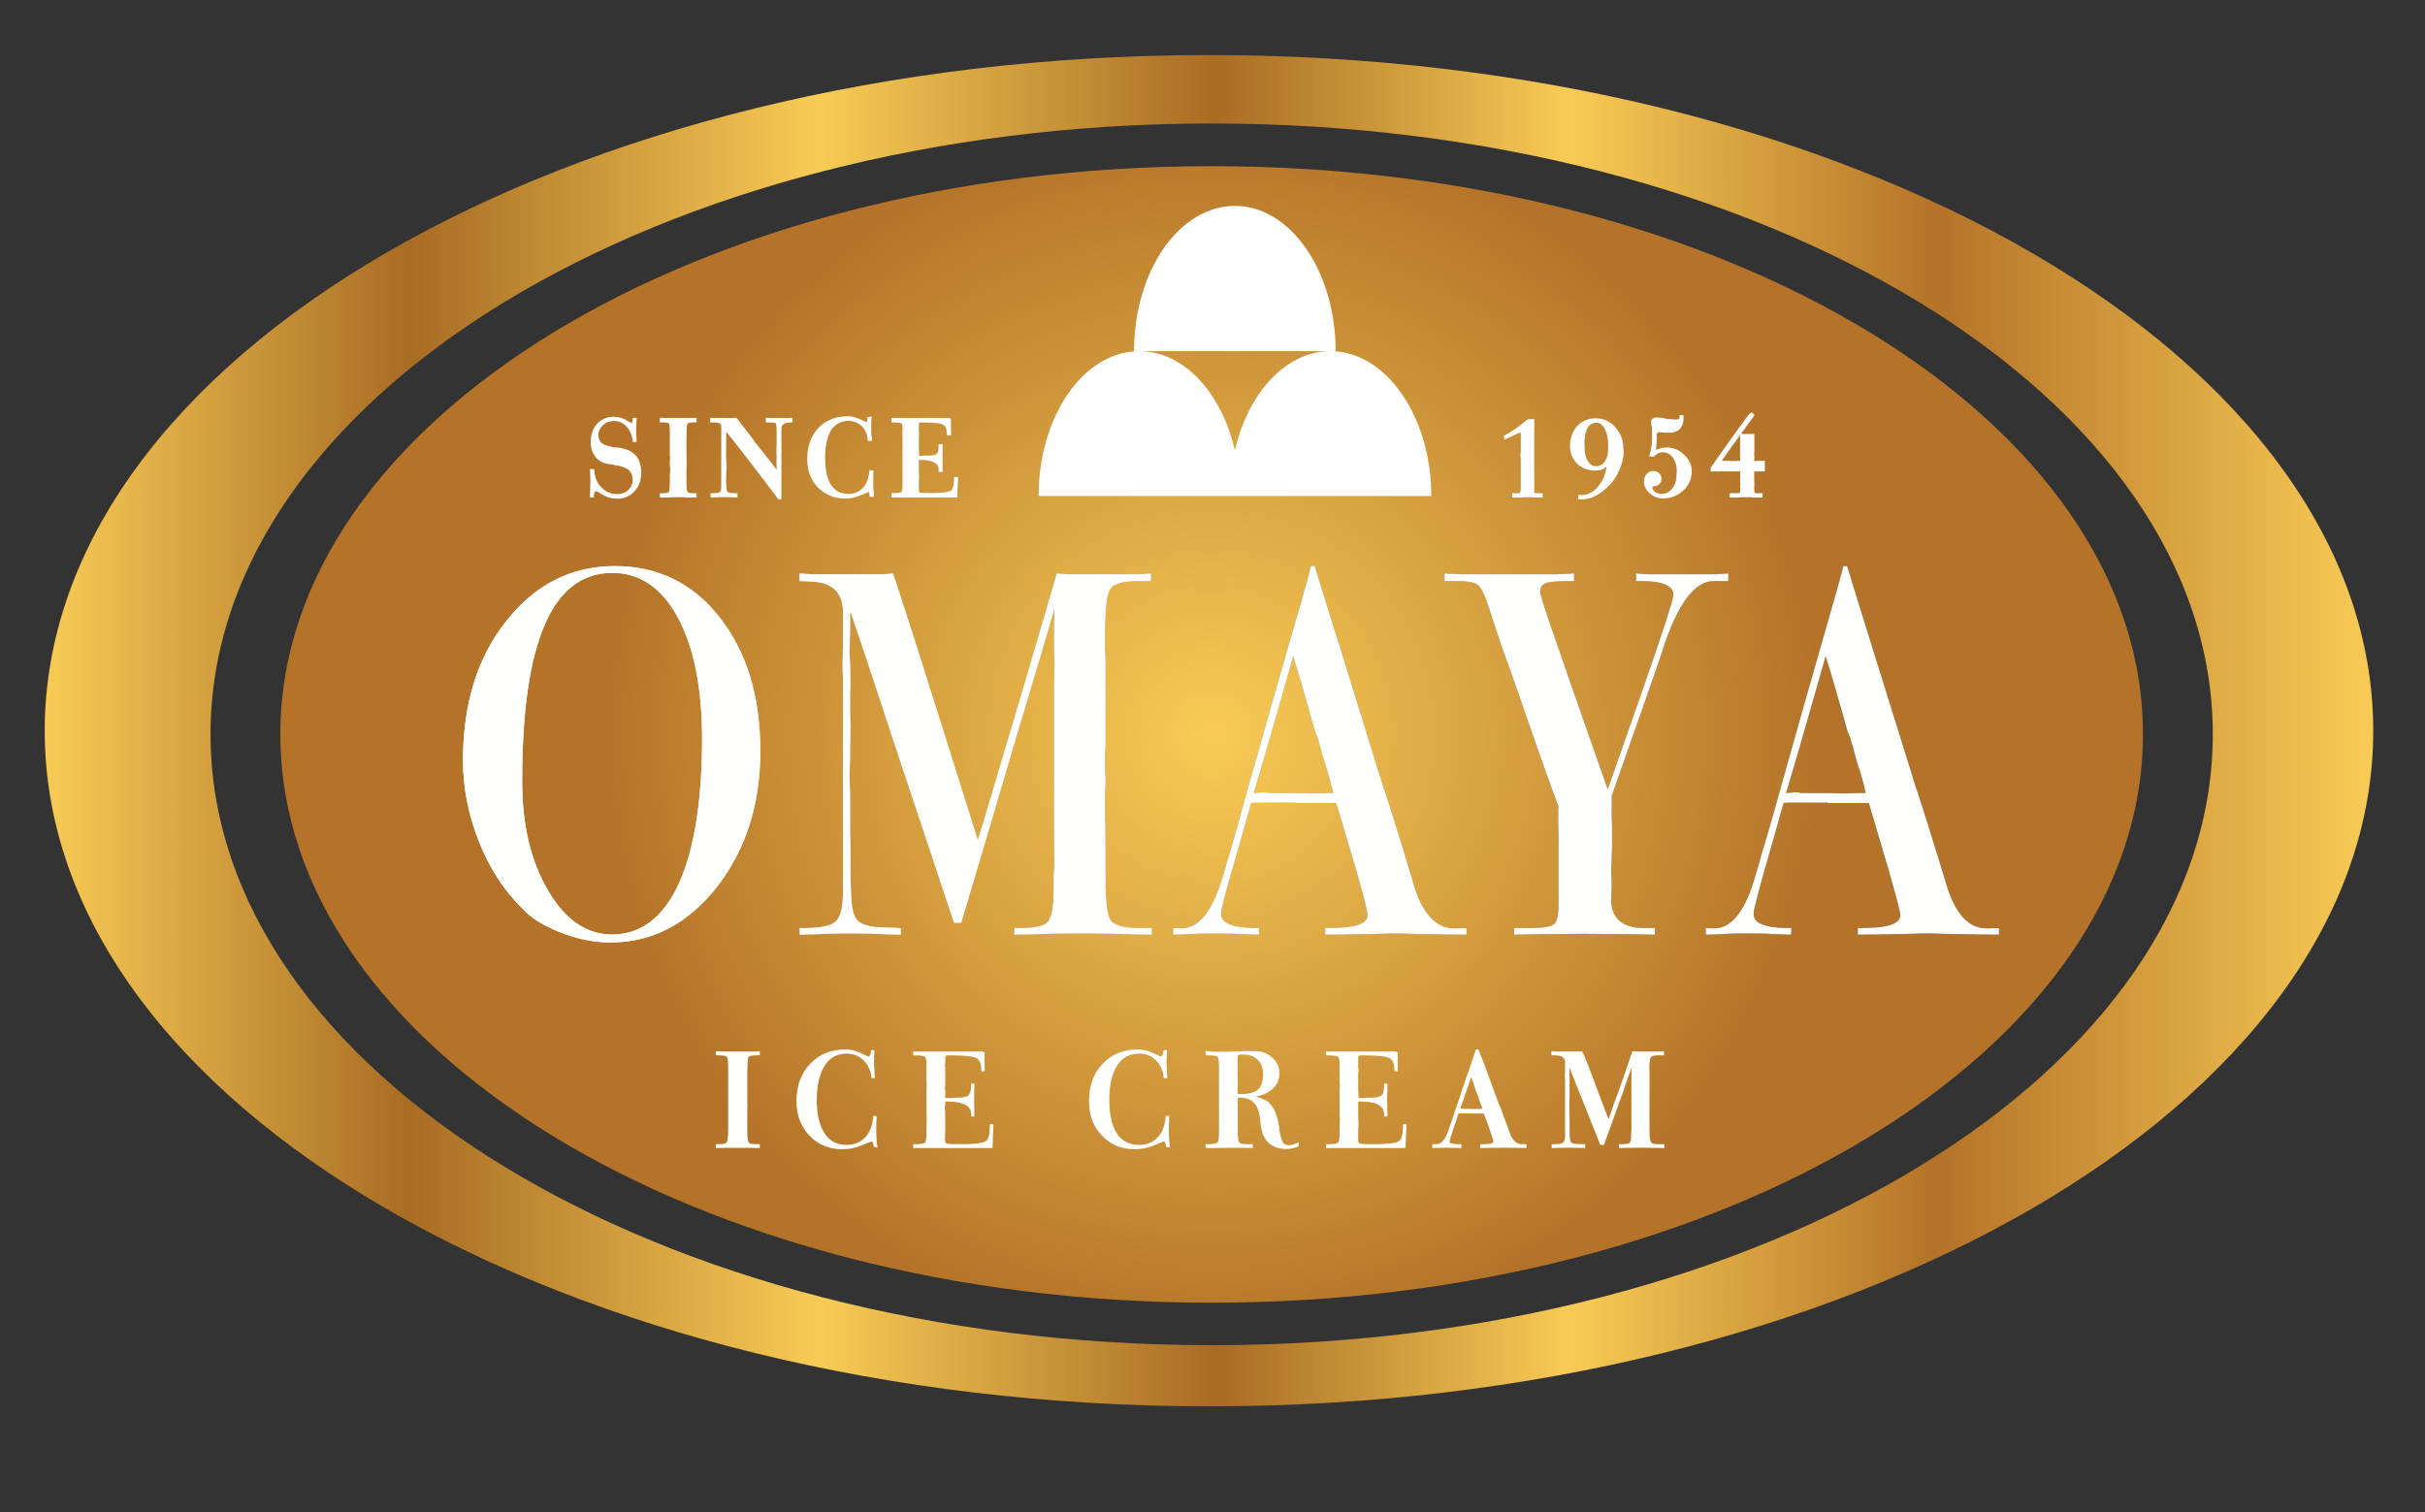 <svg width="582" height="363" viewBox="0 0 582 363" fill="none" xmlns="http://www.w3.org/2000/svg">
<rect x="0" y="0" width="582" height="363" fill="#333333" stroke="none"/>
<g clip-path="url(#clip0_918_129)">
<mask id="mask0_918_129" style="mask-type:luminance" maskUnits="userSpaceOnUse" x="-121" y="-80" width="823" height="705">
<path d="M-120.526 -79.438H701.291V624.637H-120.526V-79.438Z" fill="white"/>
</mask>
<g mask="url(#mask0_918_129)">
<path d="M67.283 176.228C67.283 251.611 167.379 312.695 290.796 312.695C414.254 312.695 514.309 251.611 514.309 176.228C514.309 100.97 414.254 39.886 290.796 39.886C167.379 39.886 67.283 100.97 67.283 176.228Z" fill="url(#paint0_radial_918_129)"/>
<path fill-rule="evenodd" clip-rule="evenodd" d="M147.566 135.882C157.927 135.882 166.306 139.979 172.786 148.257C179.267 156.536 182.486 167.239 182.486 180.325C182.486 193.119 178.978 203.99 172.084 212.895C165.067 221.8 156.564 226.232 146.452 226.232C142.599 226.232 138.609 225.424 134.481 223.807C130.395 222.177 127.423 220.337 125.483 218.205C120.943 213.731 117.434 208.338 114.958 202.025C112.44 195.711 111.119 189.231 111.119 182.541C111.119 168.911 114.586 157.706 121.562 149.01C128.455 140.272 137.164 135.882 147.566 135.882ZM146.906 224.309C153.799 224.309 159.165 220.212 162.88 212.184C166.553 204.073 168.493 192.492 168.493 177.357C168.493 165.023 166.512 155.323 162.673 148.215C158.835 141.108 153.551 137.512 146.947 137.512C139.724 137.512 134.275 141.693 130.767 149.93C127.134 158.208 125.318 170.751 125.318 187.558C125.318 198.053 127.423 206.833 131.551 213.773C135.596 220.755 140.755 224.309 146.906 224.309Z" fill="url(#paint1_linear_918_129)"/>
<path d="M273.336 137.847C272.304 137.847 270.777 137.847 268.754 137.847H263.595H260.458C258.765 137.847 257.444 137.847 256.454 137.847C255.504 137.805 254.596 137.721 253.647 137.638C248.364 155.699 243.906 170.876 240.232 183.127C236.6 195.419 234.742 201.565 234.66 201.565C228.964 183.461 224.176 168.242 220.296 156.034C216.374 143.742 214.393 137.638 214.269 137.638C213.485 137.721 212.659 137.805 211.71 137.847C210.719 137.847 209.398 137.847 207.5 137.847H202.918H199.451C197.593 137.847 196.149 137.847 194.993 137.847C193.92 137.805 192.929 137.721 191.897 137.638V139.477C192.558 139.477 193.466 139.519 194.745 139.603C199.822 139.77 202.34 142.278 202.34 147.128V150.724C202.299 152.062 202.299 152.731 202.299 152.814V155.323C202.299 155.699 202.258 156.368 202.258 157.414C202.216 158.459 202.216 159.379 202.216 160.048C202.216 160.382 202.216 161.135 202.299 162.389C202.34 163.56 202.34 164.563 202.34 165.357V166.486C202.299 166.946 202.299 167.322 202.299 167.532C202.299 168.493 202.299 169.538 202.34 170.542V172.214V175.434C202.299 176.855 202.299 177.984 202.299 178.695V184.715V189.9V197.133C202.299 197.258 202.299 197.969 202.34 199.014V201.815V208.463V211.641C202.299 212.937 202.299 213.857 202.299 214.526C202.299 217.787 201.721 220.003 200.648 221.09C199.575 222.177 197.098 222.762 193.259 222.762H191.938V224.351C194.869 224.309 197.346 224.225 199.203 224.1C201.061 224.058 202.505 224.058 203.455 224.058C204.776 224.058 206.509 224.058 208.614 224.1C210.719 224.225 213.278 224.309 216.168 224.351L216.209 222.804C215.26 222.72 213.98 222.637 212.37 222.637C208.532 222.595 206.179 221.842 205.312 220.295C204.858 219.501 204.528 218.205 204.363 216.323C204.198 214.484 204.115 210.554 204.115 204.491C204.115 203.362 204.074 201.857 204.033 200.059V196.338V190.569C204.033 190.234 203.991 189.649 203.95 188.729C203.95 187.809 203.867 186.931 203.867 186.304C203.867 185.719 203.95 184.966 203.95 184.005C203.991 183.001 204.033 182.29 204.033 181.914V178.904C204.074 177.064 204.115 175.308 204.115 173.594C204.115 173.05 204.074 172.172 204.033 171.127V168.702V165.901C204.074 164.981 204.115 164.479 204.115 164.396C204.115 162.891 204.033 161.302 204.033 159.546C203.95 157.832 203.867 156.954 203.867 156.745C203.867 156.034 203.95 155.072 203.95 153.943C203.991 152.898 204.033 152.146 204.033 151.686V148.759V147.839C204.033 147.505 204.033 147.212 204.115 146.836C206.179 152.801 209.949 164.131 215.425 180.827C220.956 197.509 225.496 211.055 228.964 221.508H230.697C235.609 205.118 240.067 189.983 244.195 175.935C248.405 162.013 251.377 152.062 253.069 146.125C253.069 147.045 253.028 147.881 253.028 148.634C252.987 149.428 252.987 150.139 252.987 150.849V155.072C252.987 155.699 252.987 156.41 253.028 157.372C253.069 158.292 253.069 158.919 253.069 159.253C253.069 159.95 253.055 160.758 253.028 161.678C252.987 162.64 252.987 163.141 252.987 163.309V168.869V174.681V179.824V183.795V190.569V194.457V196.213V199.809C252.987 201.146 252.987 202.652 253.028 204.24C253.069 205.829 253.069 206.707 253.069 206.874C253.069 207.209 253.028 208.129 252.904 209.676C252.904 211.264 252.863 212.644 252.863 213.898C252.863 217.787 252.367 220.254 251.459 221.299C250.551 222.26 248.446 222.762 245.227 222.762H243.452V224.351C246.919 224.309 249.973 224.225 252.698 224.1C255.339 224.058 257.568 224.058 259.426 224.058C261.242 224.058 263.512 224.058 266.36 224.1C269.126 224.225 272.51 224.309 276.432 224.351V222.762H273.46C269.91 222.762 267.681 222.177 266.69 221.09C265.782 220.003 265.328 216.616 265.328 210.972V209.676V207.334V203.655C265.328 200.728 265.204 197.718 265.204 194.541V193.161V190.025C265.328 188.687 265.328 187.809 265.328 187.349C265.328 187.057 265.328 186.471 265.204 185.51V183.085V180.743C265.328 179.74 265.328 179.071 265.328 178.695V170.375V165.483V161.26C265.328 159.713 265.328 158.041 265.204 156.368V153.483V152.229C265.204 146.041 265.7 142.362 266.567 141.233C267.516 140.021 269.745 139.477 273.088 139.477H276.225V137.638C275.4 137.721 274.409 137.805 273.336 137.847Z" fill="url(#paint2_linear_918_129)"/>
<path fill-rule="evenodd" clip-rule="evenodd" d="M315.522 135.882C317.049 140.648 318.948 147.129 321.507 155.072C327.533 174.556 330.712 184.883 331.083 186.012C331.166 186.053 331.29 186.471 331.413 187.099C333.684 193.83 335.995 201.314 338.513 209.676C338.637 210.219 338.967 211.056 339.215 212.143C341.361 219.334 344.663 222.846 348.997 222.846C349.781 222.846 350.359 222.804 350.772 222.804H351.969V224.351C348.832 224.309 345.282 224.309 341.444 224.226C337.687 224.1 335.417 224.058 334.716 224.058C334.014 224.058 331.867 224.1 328.153 224.226C324.438 224.309 321.094 224.309 318.04 224.351V222.762C318.659 222.762 319.567 222.72 320.723 222.72C325.758 222.595 328.235 221.55 328.235 219.668C328.235 218.707 326.708 212.728 323.406 201.816C322.291 198.011 321.383 195.001 320.681 192.743H311.188C311.147 192.743 310.981 192.743 310.651 192.659C309.083 192.659 307.432 192.659 305.863 192.659H301.777C301.653 192.659 301.447 192.659 301.075 192.659C300.745 192.743 300.538 192.743 300.25 192.743C299.053 197.217 297.525 202.568 295.709 208.798C293.893 215.027 293.026 218.539 293.026 219.334C293.026 221.55 295.668 222.637 300.827 222.762H302.148V224.351C299.672 224.309 297.608 224.226 295.874 224.1C294.182 224.058 292.82 224.058 291.747 224.058C290.591 224.058 289.187 224.058 287.454 224.1C285.803 224.226 283.821 224.309 281.593 224.351V222.804H282.418C282.666 222.804 283.12 222.846 283.615 222.846C287.867 222.846 291.169 218.498 293.687 209.718C294.182 207.878 294.636 206.456 294.966 205.369C296.617 199.767 298.351 193.495 300.25 186.555C300.745 184.966 301.034 183.921 301.158 183.461C303.717 174.221 306.565 164.312 309.619 153.693C312.756 143.073 314.366 137.136 314.614 135.882H315.522ZM300.91 190.36C301.488 190.36 302.148 190.234 302.809 190.193H303.056C303.428 190.193 303.717 190.234 304.047 190.234C304.171 190.276 304.212 190.36 304.212 190.36H309.991C310.651 190.36 311.436 190.36 312.385 190.402C313.293 190.443 313.995 190.443 314.366 190.443C314.985 190.443 315.811 190.443 316.678 190.402C317.586 190.36 318.164 190.36 318.37 190.36H319.98C319.443 188.018 318.865 185.886 318.205 183.837C317.544 181.747 317.173 180.702 317.173 180.66C317.173 180.409 317.049 179.656 316.636 178.486C316.306 177.232 316.141 176.604 316.058 176.604C315.935 176.604 315.233 174.472 314.077 170.082C312.88 165.817 311.642 161.595 310.362 157.539C306.317 171.922 303.139 182.834 300.91 190.36Z" fill="url(#paint3_linear_918_129)"/>
<path d="M411.819 137.847C410.787 137.847 409.425 137.847 407.567 137.847H403.687H399.807C398.033 137.847 396.588 137.847 395.597 137.847C394.565 137.805 393.657 137.721 392.667 137.638V139.477H394.441C399.188 139.561 401.624 140.648 401.624 142.738C401.624 143.825 399.119 151.546 394.111 165.901C390.727 175.434 388.044 183.336 385.856 189.482C378.633 168.911 374.133 156.034 372.317 150.682C370.46 145.331 369.634 142.487 369.634 141.986C369.634 141.024 370.088 140.397 370.955 139.979C371.863 139.603 374.175 139.477 377.766 139.477V137.638C376.445 137.721 375.041 137.805 373.597 137.847C372.193 137.847 370.212 137.847 367.612 137.847H362.204H356.673C354.197 137.847 352.174 137.847 350.771 137.847C349.326 137.805 347.964 137.721 346.684 137.638V139.477H349.491C352.133 139.477 353.825 139.77 354.651 140.397C355.476 141.024 356.261 142.571 357.086 145.08C357.912 147.672 358.779 150.306 359.645 152.898C360.512 155.407 361.42 158.041 362.411 160.717C363.484 163.852 365.383 169.078 367.901 176.479C370.46 183.879 372.524 189.565 374.051 193.663C374.01 193.955 374.01 194.248 373.968 194.457V195.293V196.338V197.133C374.01 198.805 374.051 200.436 374.051 201.815V204.993V207.878V213.689V217.034C374.051 219.501 373.679 221.09 373.06 221.8C372.4 222.428 370.46 222.762 367.24 222.762H365.63H363.401V224.351C366.043 224.309 368.767 224.225 371.327 224.225C373.968 224.225 376.858 224.142 380.201 224.142C383.544 224.142 386.516 224.225 389.117 224.225C391.717 224.225 394.441 224.309 397.207 224.351V222.762H394.565C389.323 222.762 386.681 220.421 386.681 215.863C386.681 215.487 386.681 214.902 386.764 214.066C386.805 213.229 386.805 212.561 386.805 212.059C386.805 211.892 386.805 211.432 386.764 210.763C386.681 209.968 386.681 209.425 386.681 209.007C386.681 208.547 386.681 208.003 386.764 207.334C386.805 206.624 386.805 206.164 386.805 205.829C386.805 205.536 386.847 204.7 386.888 203.321V199.85V198.094C386.847 197.258 386.805 196.631 386.805 196.213V193.119V192.032V191.029C390.52 180.534 393.946 170.751 397.124 161.678L397.29 161.176C397.867 159.546 398.652 157.288 399.56 154.403C402.986 144.494 406.907 139.477 411.282 139.477H414.791V137.638C413.883 137.721 412.851 137.805 411.819 137.847Z" fill="url(#paint4_linear_918_129)"/>
<path fill-rule="evenodd" clip-rule="evenodd" d="M443.314 135.882C444.758 140.648 446.781 147.129 449.258 155.072C455.366 174.556 458.503 184.883 458.916 186.012C458.958 186.053 459.04 186.471 459.205 187.099C461.434 193.83 463.787 201.314 466.346 209.676C466.552 210.219 466.717 211.056 467.089 212.143C469.235 219.334 472.414 222.846 476.83 222.846C477.615 222.846 478.192 222.804 478.605 222.804H479.761V224.351C476.624 224.309 473.157 224.309 469.277 224.226C465.479 224.1 463.209 224.058 462.507 224.058C461.847 224.058 459.659 224.1 455.944 224.226C452.271 224.309 448.886 224.309 445.873 224.351V222.762C446.451 222.762 447.4 222.72 448.556 222.72C453.55 222.595 456.068 221.55 456.068 219.668C456.068 218.707 454.458 212.728 451.197 201.816C450.083 198.011 449.175 195.001 448.515 192.743H438.98C438.938 192.743 438.732 192.743 438.484 192.659C436.833 192.659 435.223 192.659 433.614 192.659H429.569C429.445 192.659 429.238 192.659 428.867 192.659C428.537 192.743 428.289 192.743 428 192.743C426.844 197.217 425.317 202.568 423.501 208.798C421.767 215.027 420.859 218.539 420.859 219.334C420.859 221.55 423.377 222.637 428.578 222.762H429.94L429.858 224.351C427.463 224.309 425.441 224.226 423.707 224.1C422.015 224.058 420.653 224.058 419.538 224.058C418.383 224.058 417.02 224.058 415.287 224.1C413.636 224.226 411.655 224.309 409.426 224.351L409.343 222.804H410.21C410.499 222.804 410.912 222.846 411.448 222.846C415.658 222.846 419.043 218.498 421.437 209.718C422.015 207.878 422.428 206.456 422.675 205.369C424.409 199.767 426.184 193.495 428.083 186.555C428.537 184.966 428.867 183.921 428.949 183.461C431.55 174.221 434.357 164.312 437.411 153.693C440.466 143.073 442.158 137.136 442.406 135.882H443.314ZM428.66 190.36C429.28 190.36 429.899 190.234 430.6 190.193H430.848C431.22 190.193 431.55 190.234 431.88 190.234C431.921 190.276 432.004 190.36 432.004 190.36H437.783C438.443 190.36 439.269 190.36 440.218 190.402C441.167 190.443 441.786 190.443 442.158 190.443C442.818 190.443 443.603 190.443 444.428 190.402C445.377 190.36 445.955 190.36 446.121 190.36H447.772C447.235 188.018 446.698 185.886 445.955 183.837C445.295 181.747 444.965 180.702 444.965 180.66C444.965 180.409 444.8 179.656 444.428 178.486C444.098 177.232 443.892 176.604 443.85 176.604C443.685 176.604 443.066 174.472 441.828 170.082C440.631 165.817 439.475 161.595 438.154 157.539C434.068 171.922 430.931 182.834 428.66 190.36Z" fill="url(#paint5_linear_918_129)"/>
<path fill-rule="evenodd" clip-rule="evenodd" d="M182.486 180.325C182.486 193.119 178.978 203.99 172.084 212.895C165.067 221.759 156.564 226.232 146.452 226.232C142.599 226.232 138.609 225.424 134.481 223.807C130.395 222.177 127.423 220.337 125.483 218.205C120.943 213.731 117.434 208.338 114.958 202.025C112.44 195.711 111.119 189.231 111.119 182.541C111.119 168.911 114.586 157.706 121.562 149.01C128.455 140.272 137.164 135.882 147.566 135.882C157.927 135.882 166.306 139.979 172.786 148.257C179.267 156.536 182.486 167.239 182.486 180.325ZM146.947 137.512C139.724 137.512 134.275 141.693 130.767 149.93C127.134 158.208 125.318 170.751 125.318 187.558C125.318 198.053 127.423 206.833 131.551 213.773C135.596 220.755 140.755 224.309 146.906 224.309C153.799 224.309 159.165 220.212 162.88 212.184C166.553 204.073 168.493 192.492 168.493 177.357C168.493 165.023 166.512 155.323 162.673 148.215C158.835 141.108 153.551 137.512 146.947 137.512ZM191.938 224.351V222.762H193.259C197.098 222.762 199.575 222.177 200.648 221.09C201.721 220.003 202.299 217.787 202.299 214.526C202.299 213.857 202.299 212.937 202.34 211.641V199.014C202.299 197.969 202.299 197.258 202.299 197.133V178.695C202.299 177.984 202.299 176.855 202.34 175.434V170.542C202.299 169.538 202.299 168.493 202.299 167.532C202.299 167.322 202.299 166.946 202.34 166.486V165.357C202.34 164.563 202.34 163.56 202.299 162.389C202.216 161.135 202.216 160.382 202.216 160.048C202.216 159.379 202.216 158.459 202.258 157.414C202.258 156.368 202.299 155.699 202.299 155.323V152.815C202.299 152.731 202.299 152.062 202.34 150.724V147.128C202.34 142.278 199.822 139.77 194.745 139.603C193.466 139.519 192.558 139.477 191.897 139.477V137.638C192.929 137.721 193.92 137.805 194.993 137.847C196.149 137.847 197.593 137.847 199.451 137.847H207.5C209.398 137.847 210.719 137.847 211.71 137.847C212.659 137.805 213.485 137.721 214.269 137.638C214.393 137.638 216.374 143.742 220.296 156.034C224.175 168.242 228.964 183.461 234.66 201.565C234.742 201.565 236.6 195.419 240.232 183.127C243.906 170.876 248.364 155.699 253.647 137.638C254.596 137.721 255.504 137.805 256.454 137.847C257.444 137.847 258.765 137.847 260.458 137.847H268.754C270.777 137.847 272.304 137.847 273.336 137.847C274.409 137.805 275.4 137.721 276.225 137.638V139.477H273.088C269.745 139.477 267.516 140.021 266.567 141.233C265.7 142.362 265.204 146.041 265.204 152.229V156.368C265.328 158.041 265.328 159.713 265.328 161.26V178.695C265.328 179.071 265.328 179.74 265.204 180.743V185.51C265.328 186.471 265.328 187.057 265.328 187.349C265.328 187.809 265.328 188.687 265.204 190.025V194.541C265.204 197.718 265.328 200.728 265.328 203.655V210.972C265.328 216.616 265.782 220.003 266.69 221.09C267.681 222.177 269.91 222.762 273.46 222.762H276.432V224.351C272.51 224.309 269.126 224.225 266.36 224.1C263.512 224.058 261.242 224.058 259.426 224.058C257.568 224.058 255.339 224.058 252.698 224.1C249.973 224.225 246.919 224.309 243.452 224.351V222.762H245.227C248.446 222.762 250.551 222.26 251.459 221.341C252.367 220.254 252.863 217.787 252.863 213.898C252.863 212.644 252.904 211.264 252.904 209.676C253.028 208.129 253.069 207.209 253.069 206.874C253.069 206.707 253.069 205.829 253.028 204.24C252.987 202.652 252.987 201.147 252.987 199.809V163.309C252.987 163.141 252.987 162.64 253.028 161.678C253.055 160.758 253.069 159.95 253.069 159.253C253.069 158.919 253.069 158.292 253.028 157.372C252.987 156.41 252.987 155.699 252.987 155.072V150.849C252.987 150.139 252.987 149.428 253.028 148.634C253.028 147.881 253.069 147.045 253.069 146.125C251.377 152.062 248.405 162.013 244.195 175.935C240.067 189.983 235.609 205.118 230.697 221.508H228.964C225.496 211.055 220.956 197.509 215.425 180.827C209.949 164.131 206.179 152.801 204.115 146.836C204.033 147.212 204.033 147.505 204.033 147.839V151.686C204.033 152.146 203.991 152.898 203.95 153.943C203.95 155.072 203.867 156.034 203.867 156.745C203.867 156.954 203.95 157.832 204.033 159.546C204.033 161.302 204.115 162.891 204.115 164.396C204.115 164.479 204.074 164.981 204.033 165.901V171.127C204.074 172.172 204.115 173.05 204.115 173.594C204.115 175.308 204.074 177.064 204.033 178.904V181.914C204.033 182.29 203.991 183.001 203.95 184.005C203.95 184.966 203.867 185.719 203.867 186.304C203.867 186.931 203.95 187.809 203.95 188.729C203.991 189.649 204.033 190.234 204.033 190.569V200.059C204.074 201.857 204.115 203.362 204.115 204.491C204.115 210.554 204.198 214.484 204.363 216.323C204.528 218.205 204.858 219.501 205.312 220.295C206.179 221.842 208.532 222.595 212.37 222.637C213.98 222.637 215.26 222.72 216.209 222.804L216.168 224.351C213.278 224.309 210.719 224.225 208.614 224.1C206.509 224.058 204.776 224.058 203.455 224.058C202.505 224.058 201.061 224.058 199.203 224.1C197.346 224.225 194.869 224.309 191.938 224.351ZM300.248 192.743C299.051 197.216 297.524 202.568 295.708 208.798C293.892 215.027 293.025 218.539 293.025 219.334C293.025 221.55 295.667 222.637 300.826 222.762H302.147V224.351C299.67 224.309 297.607 224.225 295.873 224.1C294.181 224.058 292.818 224.058 291.745 224.058C290.59 224.058 289.186 224.058 287.453 224.1C285.801 224.225 283.82 224.309 281.591 224.351V222.804H282.417C282.664 222.804 283.118 222.846 283.614 222.846C287.865 222.846 291.167 218.498 293.685 209.717C294.181 207.878 294.635 206.456 294.965 205.369C296.616 199.767 298.35 193.495 300.248 186.555C300.744 184.966 301.033 183.921 301.156 183.461C303.715 174.221 306.564 164.312 309.618 153.693C312.755 143.073 314.365 137.136 314.613 135.882H315.521C317.048 140.648 318.947 147.128 321.506 155.072C327.532 174.556 330.71 184.883 331.082 186.011C331.164 186.053 331.288 186.471 331.412 187.098C333.682 193.83 335.994 201.314 338.512 209.676C338.635 210.219 338.966 211.055 339.213 212.142C341.36 219.334 344.662 222.846 348.996 222.846C349.78 222.846 350.358 222.804 350.771 222.804H351.968V224.351C348.831 224.309 345.281 224.309 341.442 224.225C337.686 224.1 335.416 224.058 334.714 224.058C334.013 224.058 331.866 224.1 328.151 224.225C324.436 224.309 321.093 224.309 318.038 224.351V222.762C318.658 222.762 319.566 222.72 320.721 222.72C325.757 222.595 328.234 221.55 328.234 219.668C328.234 218.707 326.707 212.728 323.404 201.815C322.29 198.011 321.382 195 320.68 192.743H311.187C311.145 192.743 310.98 192.743 310.65 192.659C309.081 192.659 307.43 192.659 305.862 192.659H301.775C301.652 192.659 301.445 192.659 301.074 192.659C300.744 192.743 300.537 192.743 300.248 192.743ZM300.909 190.36C301.487 190.36 302.147 190.234 302.807 190.192H303.055C303.427 190.192 303.715 190.234 304.046 190.234C304.17 190.276 304.211 190.36 304.211 190.36H309.99C310.65 190.36 311.434 190.36 312.384 190.401C313.292 190.443 313.993 190.443 314.365 190.443C314.984 190.443 315.81 190.443 316.676 190.401C317.584 190.36 318.162 190.36 318.369 190.36H319.978C319.442 188.018 318.864 185.886 318.204 183.837C317.543 181.747 317.172 180.702 317.172 180.66C317.172 180.409 317.048 179.656 316.635 178.486C316.305 177.231 316.14 176.604 316.057 176.604C315.933 176.604 315.232 174.472 314.076 170.082C312.879 165.817 311.641 161.595 310.361 157.539C306.316 171.922 303.138 182.834 300.909 190.36ZM363.401 224.351V222.762H367.24C370.46 222.762 372.4 222.428 373.06 221.759C373.721 221.09 374.051 219.501 374.051 217.034V201.815C374.051 200.436 374.01 198.805 373.968 197.133V194.457C374.01 194.248 374.01 193.955 374.051 193.663C372.524 189.565 370.46 183.879 367.901 176.479C365.383 169.078 363.484 163.852 362.411 160.717C361.42 158.041 360.512 155.407 359.645 152.898C358.779 150.306 357.912 147.672 357.086 145.08C356.261 142.571 355.476 141.024 354.651 140.397C353.825 139.77 352.133 139.477 349.491 139.477H346.684V137.638C347.964 137.721 349.326 137.805 350.771 137.847C352.174 137.847 354.197 137.847 356.673 137.847H367.612C370.212 137.847 372.193 137.847 373.597 137.847C375.041 137.805 376.445 137.721 377.766 137.638V139.477C374.175 139.477 371.863 139.603 370.955 139.979C370.088 140.397 369.634 141.024 369.634 141.986C369.634 142.488 370.46 145.331 372.317 150.682C374.133 156.034 378.633 168.911 385.856 189.482C388.044 183.336 390.727 175.434 394.111 165.901C399.12 151.546 401.624 143.825 401.624 142.738C401.624 140.648 399.188 139.561 394.441 139.477H392.667V137.638C393.657 137.721 394.565 137.805 395.597 137.847C396.588 137.847 398.033 137.847 399.807 137.847H407.567C409.425 137.847 410.787 137.847 411.819 137.847C412.851 137.805 413.883 137.721 414.791 137.638V139.477H411.282C406.907 139.477 402.986 144.494 399.56 154.403C398.652 157.288 397.867 159.546 397.29 161.176L397.124 161.678C393.946 170.751 390.52 180.534 386.805 191.029V196.213C386.805 196.631 386.847 197.258 386.888 198.136V203.321C386.847 204.7 386.805 205.537 386.805 205.829C386.805 206.164 386.805 206.624 386.764 207.334C386.681 208.003 386.681 208.547 386.681 209.007C386.681 209.425 386.681 209.968 386.764 210.763C386.805 211.432 386.805 211.892 386.805 212.059C386.805 212.561 386.805 213.23 386.764 214.066C386.681 214.902 386.681 215.487 386.681 215.864C386.681 220.421 389.323 222.762 394.565 222.762H397.207V224.351C394.441 224.309 391.717 224.225 389.117 224.225C386.516 224.225 383.544 224.142 380.201 224.142C376.858 224.142 373.968 224.225 371.327 224.225C368.767 224.225 366.043 224.309 363.401 224.351Z" fill="#FFFFFD"/>
<path fill-rule="evenodd" clip-rule="evenodd" d="M428.04 192.743C426.843 197.217 425.315 202.568 423.499 208.798C421.766 215.027 420.857 218.539 420.857 219.334C420.857 221.55 423.375 222.637 428.576 222.762H429.938L429.856 224.351C427.462 224.309 425.439 224.226 423.706 224.1C422.013 224.058 420.651 224.058 419.537 224.058C418.381 224.058 417.019 224.058 415.285 224.1C413.634 224.226 411.653 224.309 409.424 224.351L409.341 222.804H410.208C410.497 222.804 410.91 222.846 411.446 222.846C415.657 222.846 419.041 218.498 421.435 209.718C422.013 207.878 422.426 206.456 422.674 205.369C424.407 199.767 426.182 193.495 428.081 186.555C428.535 184.966 428.865 183.921 428.948 183.461C431.548 174.221 434.355 164.312 437.409 153.693C440.464 143.073 442.156 137.136 442.404 135.882H443.312C444.757 140.648 446.779 147.129 449.256 155.072C455.365 174.556 458.502 184.883 458.914 186.012C458.956 186.053 459.038 186.471 459.203 187.099C461.474 193.83 463.785 201.314 466.344 209.676C466.551 210.219 466.716 211.056 467.087 212.143C469.234 219.334 472.412 222.846 476.828 222.846C477.613 222.846 478.191 222.804 478.603 222.804H479.759V224.351C476.622 224.309 473.155 224.309 469.275 224.226C465.477 224.1 463.207 224.058 462.506 224.058C461.845 224.058 459.657 224.1 455.943 224.226C452.269 224.309 448.884 224.309 445.871 224.351V222.762C446.449 222.762 447.398 222.72 448.554 222.72C453.548 222.595 456.066 221.55 456.066 219.668C456.066 218.707 454.457 212.728 451.196 201.816C450.081 198.011 449.173 195.001 448.513 192.743H438.978C438.937 192.743 438.73 192.743 438.483 192.659C436.832 192.659 435.222 192.659 433.612 192.659H429.567C429.443 192.659 429.237 192.659 428.865 192.659C428.535 192.743 428.287 192.743 428.04 192.743ZM428.659 190.36C429.278 190.36 429.938 190.234 430.64 190.193H430.888C431.218 190.193 431.548 190.234 431.878 190.234C431.92 190.276 432.002 190.36 432.002 190.36H437.781C438.483 190.36 439.267 190.36 440.257 190.402C441.166 190.443 441.785 190.443 442.156 190.443C442.817 190.443 443.601 190.443 444.426 190.402C445.376 190.36 445.954 190.36 446.119 190.36H447.77C447.233 188.018 446.697 185.886 445.954 183.837C445.334 181.747 445.004 180.702 445.004 180.66C445.004 180.409 444.839 179.656 444.426 178.486C444.096 177.232 443.931 176.604 443.849 176.604C443.683 176.604 443.064 174.472 441.867 170.082C440.629 165.817 439.473 161.595 438.152 157.539C434.066 171.922 430.929 182.834 428.659 190.36ZM172.042 275.317V274.899H172.703C173.693 274.899 174.354 274.69 174.601 274.355C174.89 273.979 175.014 272.767 175.014 270.76V263.527C175.014 262.774 175.014 262.063 175.014 261.311V260.224C175.014 259.889 175.014 259.555 175.014 259.388V258.091C175.014 257.506 175.014 256.963 175.014 256.294V256.126C175.014 254.705 174.89 253.827 174.601 253.534C174.312 253.2 173.693 253.074 172.661 253.074H172.042V252.573C172.455 252.573 172.909 252.656 173.363 252.656H180.71C181.206 252.656 181.701 252.573 182.114 252.573V253.074H181.536C180.518 253.074 179.871 253.2 179.596 253.451C179.266 253.701 179.142 254.538 179.142 255.917V256.377C179.142 256.377 179.1 256.461 179.1 256.544V264.823C179.1 265.032 179.142 265.074 179.142 265.157C179.142 265.45 179.1 265.868 179.1 266.328V271.512C179.1 273.101 179.266 274.063 179.513 274.439C179.885 274.773 180.463 274.899 181.412 274.899H182.114V275.317C181.288 275.317 180.463 275.275 179.637 275.275H174.395C173.611 275.275 172.826 275.317 172.042 275.317Z" fill="#FFFFFD"/>
<path d="M172.042 275.317V274.899H172.414H172.703C173.693 274.899 174.354 274.69 174.601 274.355C174.89 273.979 175.014 272.766 175.014 270.759V269.422V269.171V267.331V267.122V265.742V264.948V263.819V263.526C175.014 262.774 175.014 262.063 175.014 261.31V260.223C175.014 259.889 175.014 259.555 175.014 259.387V258.091C175.014 257.506 175.014 256.962 175.014 256.293V256.126C175.014 254.705 174.89 253.827 174.601 253.534C174.312 253.199 173.693 253.074 172.661 253.074H172.042V252.572C172.455 252.572 172.909 252.656 173.363 252.656H175.303H176.995H178.811H180.71C181.206 252.656 181.701 252.572 182.114 252.572V253.074H181.536C180.518 253.074 179.871 253.199 179.596 253.45C179.266 253.701 179.142 254.537 179.142 255.917V256.377C179.142 256.377 179.1 256.461 179.1 256.544V258.049V258.802V260.6V260.851V261.478V262.774V264.823C179.1 265.032 179.142 265.073 179.142 265.157C179.142 265.45 179.1 265.868 179.1 266.328V267.247V269.422V270.927V271.512C179.1 273.101 179.266 274.062 179.513 274.439C179.885 274.773 180.463 274.899 181.412 274.899H181.742H182.114V275.317C181.288 275.317 180.463 275.275 179.637 275.275H176.995H174.395C173.611 275.275 172.826 275.317 172.042 275.317Z" stroke="white" stroke-width="0.5"/>
<path d="M209.934 275.066C209.879 274.592 209.768 274.244 209.603 274.021C209.493 273.853 209.314 273.77 209.067 273.77C208.984 273.77 208.2 274.062 206.714 274.69C205.269 275.317 203.742 275.609 202.215 275.609C199.037 275.609 196.519 274.564 194.455 272.432C192.474 270.3 191.4 267.666 191.4 264.321C191.4 260.669 192.487 257.729 194.661 255.499C196.808 253.241 199.573 252.154 202.917 252.154C204.072 252.154 205.269 252.405 206.549 253.032C207.705 253.576 208.324 253.868 208.365 253.868C208.654 253.868 208.819 253.701 208.984 253.45C209.191 253.241 209.273 252.865 209.273 252.321H209.603C209.603 252.865 209.521 253.408 209.521 253.868C209.521 254.328 209.521 254.705 209.521 255.039C209.521 255.415 209.521 255.917 209.603 256.502C209.603 257.088 209.645 257.799 209.686 258.551H209.397C209.232 256.879 208.53 255.415 207.374 254.286C206.219 253.199 204.857 252.656 203.205 252.656C200.894 252.656 198.995 253.659 197.757 255.583C196.477 257.589 195.776 260.349 195.776 264.028C195.776 267.624 196.477 270.383 197.757 272.265C198.954 274.146 200.853 275.066 203.164 275.066C205.063 275.066 206.631 274.439 207.787 273.226C208.984 272.014 209.645 270.258 209.81 268.084L210.14 268.125C210.099 268.753 210.057 269.422 210.057 269.881V271.219C210.057 271.638 210.057 272.223 210.099 272.808C210.14 273.435 210.14 274.188 210.305 275.15L209.934 275.066Z" fill="#FFFFFD" stroke="white" stroke-width="0.5"/>
<path d="M219.387 252.656H235.774L236.063 252.781V253.659C236.063 253.785 236.063 253.994 236.022 254.203V254.621V254.997C236.063 255.206 236.063 255.415 236.063 255.625V256.879H235.774C235.733 255.29 235.32 254.287 234.495 253.785C233.669 253.283 231.44 253.074 227.89 253.074C227.313 253.074 226.941 253.116 226.776 253.283C226.652 253.409 226.611 253.659 226.611 254.161V254.663V255.123C226.528 255.374 226.528 255.541 226.528 255.625C226.528 255.75 226.611 255.959 226.611 256.252C226.611 256.544 226.611 256.753 226.611 256.879V257.297C226.611 257.59 226.611 257.84 226.611 258.049V259.22V260.015V260.433C226.528 260.767 226.528 261.06 226.528 261.394C226.528 261.394 226.528 261.478 226.611 261.687C226.611 262.272 226.611 262.774 226.611 263.359V263.401C226.611 263.527 226.611 263.694 226.611 263.819H227.106C227.519 263.819 227.973 263.819 228.468 263.819C228.964 263.736 229.253 263.736 229.294 263.736H229.541H229.83C231.275 263.736 232.142 263.527 232.596 263.108C233.05 262.69 233.339 261.771 233.339 260.349H233.628C233.628 260.6 233.587 260.851 233.587 261.143C233.545 262.565 233.545 263.527 233.545 264.07C233.545 264.614 233.545 265.533 233.587 266.997C233.587 267.331 233.628 267.54 233.628 267.749H233.339V267.498C233.339 265.366 231.44 264.237 227.808 264.154H226.611V264.739V265.157C226.528 265.366 226.528 265.575 226.528 265.868C226.528 266.579 226.611 267.373 226.611 268.209C226.611 269.045 226.611 269.505 226.611 269.589V270.425C226.611 270.76 226.611 271.094 226.611 271.303V271.596C226.611 272.139 226.611 272.641 226.528 273.226V273.352C226.528 274.063 226.735 274.564 227.024 274.69C227.354 274.815 228.138 274.899 229.583 274.899H230.986C232.555 274.899 233.793 274.815 234.784 274.69C235.733 274.564 236.435 274.355 236.806 274.063C237.219 273.812 237.343 273.435 237.508 272.892C237.714 272.432 237.756 271.429 237.838 270.091H238.168L237.962 275.317H236.022H235.692H235.196H234.784H234.577H234.206H233.917H233.545H233.174H219.387V274.899H219.8C221.066 274.899 221.85 274.745 222.153 274.439C222.442 274.146 222.607 273.352 222.607 271.93V270.592V270.383C222.648 269.714 222.648 269.087 222.648 268.586V267.833C222.607 267.54 222.607 267.373 222.607 267.289V266.161V265.324V264.53V263.903V263.694V262.272V261.436C222.648 260.976 222.648 260.725 222.648 260.516V260.056C222.607 259.805 222.607 259.555 222.607 259.304V258.593V258.384V256.293V255.834V255.248C222.607 254.328 222.442 253.701 222.112 253.45C221.781 253.2 220.873 253.074 219.387 253.074V252.656Z" fill="#FFFFFD" stroke="white" stroke-width="0.5"/>
<path d="M280.105 275.066C280.023 274.592 279.926 274.244 279.816 274.021C279.651 273.854 279.486 273.77 279.197 273.77C279.115 273.77 278.372 274.063 276.886 274.69C275.441 275.317 273.872 275.61 272.428 275.61C269.208 275.61 266.69 274.564 264.668 272.432C262.604 270.3 261.613 267.666 261.613 264.321C261.613 260.683 262.686 257.715 264.833 255.499C266.938 253.241 269.745 252.154 273.088 252.154C274.285 252.154 275.482 252.405 276.721 253.032C277.876 253.576 278.537 253.869 278.578 253.869C278.867 253.869 278.991 253.701 279.197 253.45C279.321 253.241 279.403 252.865 279.486 252.322H279.816C279.775 252.865 279.775 253.409 279.775 253.869C279.692 254.328 279.692 254.705 279.692 255.039C279.692 255.415 279.775 255.917 279.775 256.503C279.816 257.088 279.816 257.799 279.899 258.551H279.527C279.362 256.879 278.743 255.415 277.546 254.287C276.432 253.2 275.028 252.656 273.418 252.656C271.024 252.656 269.167 253.659 267.929 255.583C266.649 257.59 265.989 260.349 265.989 264.028C265.989 267.624 266.649 270.383 267.887 272.265C269.167 274.146 270.983 275.066 273.377 275.066C275.276 275.066 276.844 274.439 277.959 273.226C279.197 272.014 279.816 270.258 280.023 268.084L280.353 268.126C280.312 268.753 280.312 269.422 280.312 269.882C280.27 270.383 280.27 270.801 280.27 271.22C280.27 271.638 280.27 272.223 280.312 272.808C280.353 273.435 280.394 274.188 280.477 275.15L280.105 275.066Z" fill="#FFFFFD" stroke="white" stroke-width="0.5"/>
<path fill-rule="evenodd" clip-rule="evenodd" d="M289.599 275.317V274.899H290.012C291.209 274.899 292.034 274.69 292.406 274.439C292.653 274.063 292.818 273.226 292.818 271.805C292.818 271.679 292.818 271.554 292.818 271.303V270.383C292.818 270.174 292.818 270.091 292.818 270.091C292.818 269.882 292.818 269.631 292.818 269.422V268.377C292.818 268.167 292.818 267.958 292.818 267.875C292.818 267.749 292.818 267.708 292.818 267.457V266.746C292.818 266.453 292.818 266.161 292.818 265.952C292.818 265.952 292.818 265.91 292.818 265.868V265.157C292.818 265.074 292.818 264.823 292.818 264.53V262.69C292.818 262.314 292.818 262.189 292.818 262.105V256.753C292.818 256.503 292.818 256.252 292.818 256.126C292.818 254.621 292.653 253.701 292.364 253.45C292.034 253.2 291.209 253.074 289.929 253.074H289.599V252.531C290.094 252.572 290.507 252.656 291.044 252.698H292.53C293.85 252.698 295.254 252.698 296.657 252.656C298.143 252.572 298.927 252.531 299.092 252.531C299.423 252.531 299.767 252.545 300.124 252.572C300.455 252.572 300.661 252.572 300.661 252.572H301.445C302.807 252.572 304.087 253.074 305.201 254.078C306.316 255.039 306.811 256.252 306.811 257.59C306.811 259.053 306.316 260.307 304.995 261.394C303.839 262.356 302.147 262.983 300.124 263.067V263.234C301.115 263.359 302.106 263.61 302.931 264.028C303.839 264.321 304.417 264.823 304.789 265.324C305.779 266.37 306.357 268.167 306.77 270.592C306.77 271.303 306.894 271.847 306.976 272.223C307.224 273.352 307.513 274.063 307.843 274.564C308.173 274.899 308.669 275.15 309.288 275.15C309.618 275.15 309.907 275.066 310.32 275.024C310.65 274.899 311.021 274.773 311.434 274.564V274.982C310.98 275.191 310.526 275.317 310.072 275.401C309.604 275.512 309.136 275.568 308.669 275.568C307.926 275.568 307.224 275.401 306.522 275.233C305.862 274.982 305.243 274.69 304.789 274.272C303.674 273.394 303.055 271.93 302.807 269.882C302.807 269.505 302.766 269.338 302.725 269.171C302.725 269.004 302.684 268.711 302.642 268.377C302.436 266.788 302.023 265.659 301.487 264.948C300.95 264.321 300.455 263.861 299.835 263.652C299.299 263.359 298.473 263.234 297.483 263.234H297.359C297.153 263.234 296.946 263.234 296.781 263.234C296.781 263.276 296.781 263.359 296.822 263.359V264.112C296.822 264.237 296.781 264.405 296.781 264.53C296.781 264.614 296.781 264.739 296.822 264.864V265.575C296.781 265.743 296.781 265.91 296.781 265.993C296.781 266.161 296.781 266.328 296.822 266.537V269.004C296.822 269.171 296.781 269.338 296.781 269.422C296.781 269.505 296.822 269.714 296.822 269.965V272.014C296.822 273.268 296.987 274.063 297.276 274.439C297.579 274.746 298.253 274.899 299.299 274.899H300.413V275.317C299.464 275.317 298.556 275.275 297.73 275.275H294.841C294.181 275.275 292.942 275.275 291.126 275.317C290.424 275.317 289.888 275.317 289.599 275.317ZM296.781 262.858C296.987 262.858 297.153 262.858 297.4 262.858H298.143C299.959 262.858 301.28 262.44 302.147 261.687C302.931 260.893 303.385 259.638 303.385 257.924C303.385 256.294 302.931 255.081 302.023 254.203C301.115 253.283 299.835 252.865 298.184 252.865C297.607 252.865 297.153 252.949 296.987 253.074C296.864 253.2 296.781 253.576 296.781 254.078V258.259C296.781 258.593 296.781 258.928 296.822 259.304V260.558C296.781 260.642 296.781 260.642 296.781 260.684V262.858Z" fill="#FFFFFD" stroke="white" stroke-width="0.5"/>
<path d="M318.492 252.656H334.921L335.209 252.781V253.659C335.209 253.785 335.209 253.994 335.209 254.203V254.621V254.997C335.209 255.206 335.209 255.415 335.209 255.625V256.879H334.921C334.879 255.29 334.467 254.287 333.641 253.785C332.815 253.311 330.6 253.074 326.995 253.074C326.418 253.074 326.087 253.116 325.922 253.283C325.798 253.409 325.716 253.659 325.716 254.161V254.663V255.123V255.625V256.252C325.757 256.544 325.798 256.753 325.798 256.879C325.798 256.921 325.757 257.046 325.757 257.297C325.716 257.59 325.716 257.84 325.716 258.049V259.22V260.015V260.433V261.394V261.687C325.757 262.272 325.798 262.774 325.798 263.359V263.401C325.757 263.527 325.716 263.694 325.716 263.819H326.211C326.624 263.819 327.119 263.819 327.573 263.819C328.151 263.736 328.399 263.736 328.44 263.736H328.605H328.935C330.339 263.736 331.329 263.527 331.742 263.108C332.196 262.69 332.444 261.771 332.444 260.349H332.733V261.143C332.692 262.565 332.65 263.527 332.65 264.07C332.65 264.614 332.692 265.533 332.733 266.997V267.749H332.444V267.498C332.444 265.366 330.669 264.237 326.913 264.154H325.716V264.739V265.157V265.868V268.209C325.757 269.045 325.798 269.505 325.798 269.589C325.798 269.756 325.757 270.049 325.757 270.425C325.716 270.76 325.716 271.094 325.716 271.303V271.596V273.226V273.352C325.716 274.063 325.84 274.564 326.129 274.69C326.5 274.815 327.326 274.899 328.729 274.899H330.132C331.618 274.899 332.898 274.815 333.93 274.69C334.921 274.564 335.581 274.355 335.952 274.063C336.324 273.812 336.53 273.435 336.654 272.892C336.819 272.432 336.984 271.429 336.984 270.091H337.315L337.067 275.317H335.168H334.838H334.301H333.93H333.682H333.311H332.981H332.65H332.32H318.492V274.899H318.905C320.185 274.899 320.969 274.773 321.299 274.439C321.629 274.146 321.753 273.352 321.753 271.93V270.592V270.383C321.753 269.714 321.836 269.087 321.836 268.586C321.836 268.376 321.753 268.167 321.753 267.833V267.289V266.161C321.753 265.659 321.753 265.366 321.753 265.324C321.753 265.073 321.753 264.864 321.753 264.53V263.903V263.694C321.753 263.234 321.753 262.774 321.753 262.272C321.753 262.105 321.753 261.771 321.753 261.436C321.753 260.976 321.836 260.725 321.836 260.516C321.836 260.433 321.753 260.307 321.753 260.056V259.304V258.593V258.384C321.753 257.631 321.753 257.004 321.753 256.293C321.753 256.252 321.753 256.126 321.753 255.834V255.248C321.753 254.328 321.588 253.701 321.258 253.45C320.969 253.2 320.02 253.074 318.492 253.074V252.656Z" fill="#FFFFFD" stroke="white" stroke-width="0.5"/>
<path fill-rule="evenodd" clip-rule="evenodd" d="M349.862 267.038C349.49 268.209 348.995 269.589 348.458 271.261C347.921 272.85 347.633 273.812 347.633 273.979C347.633 274.606 348.417 274.899 350.068 274.899H350.481V275.317C349.738 275.275 348.995 275.275 348.541 275.275C347.963 275.275 347.55 275.233 347.179 275.233C346.89 275.233 346.353 275.275 345.858 275.275C345.321 275.275 344.743 275.275 344 275.317V274.899H344.661C346.023 274.899 347.013 273.812 347.839 271.512C347.963 270.969 348.128 270.592 348.252 270.3C348.747 268.836 349.325 267.247 349.862 265.45C350.068 264.99 350.15 264.739 350.192 264.613C350.935 262.189 351.884 259.554 352.833 256.753C353.783 253.994 354.319 252.489 354.402 252.154H354.65C355.145 253.367 355.805 255.039 356.59 257.171C358.488 262.272 359.396 264.948 359.562 265.324C359.562 265.324 359.644 265.366 359.727 265.533C360.387 267.289 361.13 269.338 361.914 271.47C361.956 271.596 362.079 271.847 362.162 272.139C362.822 273.979 363.854 274.899 365.216 274.899H366.124V275.317C365.134 275.317 364.061 275.275 362.864 275.275C361.667 275.275 360.965 275.233 360.717 275.233C360.511 275.233 359.85 275.275 358.612 275.275C357.539 275.275 356.466 275.317 355.475 275.317V274.899H356.342C357.91 274.857 358.695 274.606 358.695 274.062C358.695 273.812 358.199 272.306 357.209 269.422C356.796 268.418 356.548 267.666 356.259 267.038H353.205C352.668 266.997 352.173 266.997 351.678 266.997H350.357C350.357 266.997 350.233 266.997 350.15 267.038H349.862ZM350.109 266.411C350.274 266.411 350.481 266.369 350.687 266.369H351.1V266.411H352.999C353.205 266.411 353.37 266.411 353.742 266.453H355.062C355.31 266.411 355.475 266.411 355.558 266.411H356.053C355.929 265.784 355.805 265.199 355.475 264.655C355.31 264.154 355.227 263.861 355.227 263.861C355.227 263.819 355.145 263.61 355.062 263.276C354.897 262.983 354.897 262.774 354.856 262.774C354.815 262.774 354.608 262.272 354.237 261.143C353.907 259.931 353.494 258.886 353.081 257.798C351.802 261.561 350.77 264.404 350.109 266.411Z" fill="#FFFFFD" stroke="white" stroke-width="0.5"/>
<path d="M372.646 275.317V274.899H373.017C374.214 274.899 374.957 274.773 375.329 274.439C375.659 274.146 375.865 273.644 375.865 272.725V272.014V271.178V269.422V268.627V268.167V266.286V264.948V263.359V262.481V261.687V261.227V260.391V260.14V259.847V259.011C375.824 258.76 375.824 258.551 375.824 258.426V257.798C375.824 257.506 375.865 257.297 375.865 257.213V256.544V256.042V255.039C375.865 253.785 375.081 253.158 373.471 253.074C373.1 253.074 372.852 253.074 372.605 253.074V252.572C372.894 252.572 373.224 252.656 373.595 252.656H374.957H376.072H377.475H378.796C379.126 252.656 379.374 252.572 379.622 252.572C379.663 252.572 380.241 254.203 381.52 257.38C382.717 260.642 384.245 264.613 386.061 269.38C386.061 269.38 386.639 267.749 387.753 264.53C388.991 261.311 390.354 257.297 391.963 252.572C392.294 252.572 392.541 252.656 392.913 252.656H394.11H395.142H396.71H398.196C398.526 252.656 398.815 252.572 399.104 252.572V253.074H398.114C397.04 253.074 396.38 253.199 396.091 253.534C395.761 253.868 395.596 254.746 395.596 256.419V256.753C395.596 256.753 395.637 257.046 395.637 257.506V258.76V259.889V261.185V263.359V263.861C395.637 264.154 395.596 264.321 395.596 264.53C395.596 264.655 395.637 264.948 395.637 265.157V265.575V266.328C395.637 266.662 395.596 266.955 395.596 267.122V267.498C395.637 268.335 395.637 269.171 395.637 269.881V270.843V271.47V271.847C395.637 273.268 395.802 274.146 396.174 274.439C396.38 274.773 397.123 274.899 398.196 274.899H399.187V275.317C397.907 275.275 396.834 275.275 395.967 275.275C395.142 275.275 394.357 275.233 393.78 275.233C393.243 275.233 392.5 275.275 391.716 275.275C390.849 275.275 389.9 275.275 388.785 275.317V274.899H389.322C390.354 274.899 391.014 274.773 391.303 274.481C391.592 274.23 391.716 273.644 391.716 272.599C391.716 272.265 391.716 271.93 391.798 271.47V270.759V270.007V268.836V267.958V267.457V266.495V264.655V263.652V262.272V260.767V259.345V258.886V258.258V257.715V257.171V256.042V255.499V254.788C391.22 256.377 390.354 258.927 389.074 262.607C387.753 266.328 386.308 270.258 384.781 274.564H384.245C383.13 271.847 381.727 268.251 379.993 263.903C378.26 259.554 377.063 256.544 376.443 254.997C376.443 255.081 376.443 255.206 376.402 255.248V255.541V256.252V256.879V257.589V258.3C376.443 258.802 376.443 259.22 376.443 259.596V260.014C376.402 260.223 376.402 260.432 376.402 260.725C376.402 260.892 376.402 261.06 376.443 261.394V262.063V263.401C376.402 263.861 376.402 264.154 376.402 264.154V264.739V265.366V265.951V266.495V267.958C376.402 268.167 376.402 268.46 376.443 268.962V270.091C376.443 271.679 376.443 272.725 376.526 273.226C376.567 273.686 376.691 274.021 376.774 274.272C377.063 274.69 377.806 274.857 379.044 274.857C379.498 274.899 379.911 274.899 380.2 274.899V275.317C379.374 275.275 378.507 275.275 377.888 275.275C377.145 275.275 376.65 275.233 376.237 275.233C375.907 275.233 375.494 275.275 374.916 275.275C374.297 275.275 373.471 275.275 372.646 275.317Z" fill="#FFFFFD" stroke="white" stroke-width="0.5"/>
<path d="M141.953 119.074C141.953 118.321 141.953 117.736 141.994 117.193C142.035 116.691 142.035 116.189 142.035 115.813C142.035 115.311 142.035 114.851 141.994 114.35C141.994 113.848 141.994 113.472 141.953 112.928H142.283C142.407 114.684 142.943 116.106 144.099 117.234C145.213 118.363 146.534 118.949 148.103 118.949C149.258 118.949 150.249 118.572 151.033 117.862C151.818 117.109 152.189 116.189 152.189 115.186C152.189 114.057 151.818 113.221 151.116 112.552C150.332 111.925 149.176 111.507 147.566 111.297L147.525 111.214C145.956 111.088 144.966 110.838 144.388 110.503C143.727 110.141 143.177 109.555 142.737 108.747C142.283 107.994 142.118 107.116 142.118 106.155C142.118 104.524 142.572 103.061 143.521 101.974C144.553 100.929 145.791 100.385 147.277 100.385C148.433 100.385 149.589 100.72 150.703 101.514C150.91 101.681 150.992 101.681 151.033 101.681C151.033 101.681 151.033 101.723 151.116 101.723C151.24 101.848 151.405 101.89 151.529 101.89C151.694 101.89 151.9 101.723 152.024 101.514C152.148 101.347 152.189 101.054 152.189 100.678H152.437C152.437 101.305 152.354 101.89 152.354 102.183C152.313 102.601 152.313 102.852 152.313 103.145C152.313 103.646 152.354 104.441 152.437 105.653V105.737H152.189C152.024 104.315 151.487 103.061 150.579 102.099C149.754 101.221 148.681 100.72 147.484 100.72C146.245 100.72 145.255 101.054 144.512 101.765C143.727 102.517 143.273 103.354 143.273 104.357C143.273 104.942 143.397 105.486 143.604 105.904C143.851 106.28 144.14 106.657 144.553 106.866C145.007 107.116 145.585 107.284 146.245 107.493C146.947 107.618 147.401 107.744 147.649 107.744C147.731 107.744 148.02 107.744 148.433 107.785C148.804 107.827 149.217 107.953 149.63 108.036C150.91 108.371 151.859 108.956 152.602 109.876C153.221 110.838 153.551 111.925 153.551 113.304C153.551 115.102 153.097 116.607 152.024 117.653C151.033 118.781 149.754 119.367 148.144 119.367C147.484 119.367 146.947 119.283 146.41 119.116C145.791 118.99 145.255 118.74 144.718 118.405C144.594 118.363 144.47 118.28 144.264 118.112C143.727 117.736 143.273 117.611 143.067 117.611C142.737 117.611 142.572 117.736 142.407 117.945C142.283 118.154 142.2 118.531 142.159 119.074H141.953Z" fill="white" stroke="white" stroke-width="0.7"/>
<path d="M158.712 119.074V118.739H158.96C159.125 118.739 159.207 118.739 159.249 118.739C160.074 118.739 160.611 118.572 160.776 118.321C161.024 117.987 161.106 117.025 161.106 115.353V114.308V114.057C161.189 113.555 161.189 113.053 161.189 112.593V112.426C161.106 112.008 161.106 111.632 161.106 111.339V110.67C161.189 110.294 161.189 110.001 161.189 109.792C161.189 109.75 161.189 109.667 161.106 109.541C161.106 108.914 161.106 108.329 161.106 107.744V106.949C161.106 106.573 161.106 106.28 161.106 106.155V105.151C161.106 104.65 161.106 104.148 161.106 103.688V103.521C161.106 102.35 161.024 101.639 160.776 101.388C160.569 101.138 159.992 101.054 159.249 101.054H158.712V100.636C159.042 100.636 159.372 100.678 159.744 100.678H161.312H162.757H164.202H165.77C166.142 100.678 166.513 100.636 166.844 100.636V101.054H166.431C165.564 101.054 165.069 101.138 164.821 101.347C164.573 101.556 164.449 102.266 164.449 103.312V103.73V103.855C164.449 104.231 164.408 104.65 164.408 105.068V105.695V107.116V107.325V107.827V108.914C164.408 109.458 164.449 110.043 164.449 110.628V110.837V111.799C164.449 112.175 164.408 112.426 164.408 112.51V114.308V115.52V115.98C164.408 117.318 164.532 118.07 164.78 118.321C165.027 118.572 165.481 118.739 166.307 118.739C166.348 118.739 166.472 118.739 166.555 118.739H166.844V119.074C166.224 119.074 165.481 119.074 164.945 119.074C164.326 118.99 163.583 118.99 162.757 118.99C162.014 118.99 161.271 118.99 160.652 119.074C159.992 119.074 159.372 119.074 158.712 119.074Z" fill="white" stroke="white" stroke-width="0.7"/>
<path d="M170.888 119.074V118.739H171.136C172.209 118.739 172.787 118.572 173.035 118.363C173.365 118.112 173.448 117.485 173.448 116.607V115.855V115.269V114.224V113.221V112.928V112.51V112.343V111.966V111.841V110.67V109.123V108.371V107.325V107.158V106.406V105.987V105.486V104.859V103.813V102.643V102.057C173.324 101.681 173.035 101.388 172.787 101.263C172.457 101.138 172.044 101.054 171.384 101.054H170.806V100.636C171.012 100.636 171.219 100.678 171.425 100.678H172.292H173.365H174.48H175.718C176.007 100.678 176.296 100.636 176.585 100.636C177.493 101.765 178.401 103.019 179.474 104.357C180.465 105.653 180.96 106.322 180.96 106.406C180.96 106.406 181.62 107.2 182.9 108.831C184.18 110.419 185.459 112.092 186.739 113.806V113.471V112.844V112.008C186.697 111.59 186.697 111.214 186.697 110.837V110.378C186.739 110.168 186.739 110.001 186.739 109.876C186.739 109.709 186.739 109.5 186.697 109.29V109.123V108.663V107.534C186.739 106.991 186.739 106.489 186.739 106.113V105.235V104.315V103.186C186.739 102.183 186.615 101.556 186.408 101.347C186.161 101.138 185.418 101.054 184.138 101.054V100.636C184.345 100.636 184.551 100.678 184.716 100.678H185.707H186.986H188.142H189.133C189.339 100.678 189.669 100.636 189.834 100.636V101.054C188.101 101.054 187.193 101.681 187.193 102.852V103.312V104.148V104.691V105.402V106.28V106.866V107.367V108.371V109.458V110.043V110.796V111.715V112.008V112.426V112.802V113.053V113.221V114.517V114.935V115.52V115.771V117.736V118.112V118.781V119.074V119.492H186.986C186.739 119.158 186.367 118.739 185.954 118.112C181.125 111.715 177.163 106.615 173.943 102.643V102.894V103.521V104.231V105.151V105.444C173.943 105.988 173.902 106.573 173.902 107.033C173.902 107.075 173.943 107.158 173.943 107.367V107.827V108.371C173.943 108.58 173.902 108.747 173.902 108.956C173.902 109.081 173.943 109.332 173.943 109.709V110.628V110.796C174.025 111.172 174.025 111.548 174.025 111.924V112.635C173.943 113.012 173.943 113.221 173.943 113.388V114.349V114.726C173.943 115.018 173.902 115.269 173.902 115.478C173.902 115.646 173.943 115.896 173.943 116.314C174.025 116.607 174.025 116.9 174.025 117.025C174.025 117.736 174.108 118.112 174.397 118.363C174.686 118.572 175.346 118.739 176.296 118.739H176.626V119.074C176.131 119.074 175.553 118.99 175.016 118.99H173.778H172.54C172.085 118.99 171.549 119.074 170.888 119.074Z" fill="white" stroke="white" stroke-width="0.7"/>
<path d="M209.067 118.907C209.04 118.461 208.957 118.168 208.82 118.029C208.737 117.862 208.613 117.778 208.366 117.778C208.283 117.778 207.664 118.071 206.467 118.53C205.256 119.06 204.045 119.325 202.835 119.325C200.317 119.325 198.253 118.447 196.519 116.733C194.868 115.06 194.084 112.844 194.084 110.169C194.084 107.158 194.951 104.817 196.684 102.935C198.39 101.179 200.647 100.288 203.454 100.26C204.362 100.26 205.311 100.511 206.302 100.97C207.292 101.389 207.788 101.681 207.87 101.681C208.077 101.681 208.2 101.556 208.324 101.347C208.448 101.179 208.531 100.845 208.531 100.427L208.82 100.385C208.737 100.929 208.737 101.263 208.737 101.681C208.737 102.057 208.737 102.392 208.737 102.643C208.737 102.894 208.737 103.354 208.737 103.855C208.82 104.315 208.82 104.859 208.902 105.486H208.613C208.489 104.148 207.953 102.894 207.045 102.016C206.054 101.138 204.981 100.678 203.619 100.678C201.679 100.678 200.275 101.514 199.161 103.061C198.212 104.691 197.675 106.991 197.675 109.876C197.675 112.844 198.212 115.06 199.161 116.607C200.234 118.112 201.637 118.907 203.619 118.907C205.146 118.907 206.384 118.363 207.375 117.318C208.283 116.356 208.82 114.977 208.985 113.221H209.274C209.274 113.764 209.232 114.266 209.232 114.684V115.687V117.025C209.274 117.569 209.315 118.154 209.397 118.907H209.067Z" fill="white" stroke="white" stroke-width="0.7"/>
<path d="M214.312 100.678H227.603L227.892 100.761V101.514V101.89C227.892 102.099 227.809 102.267 227.809 102.308C227.809 102.308 227.892 102.392 227.892 102.601V103.103V104.148H227.603C227.603 102.852 227.231 102.016 226.53 101.639C225.911 101.263 224.177 101.054 221.164 101.054C220.751 101.054 220.462 101.054 220.38 101.221C220.256 101.305 220.173 101.556 220.173 101.89V102.308V102.685V103.103V103.563C220.173 103.855 220.256 104.023 220.256 104.148C220.256 104.148 220.173 104.273 220.173 104.524V105.068V106.03V106.657V106.991V107.744V107.995C220.173 108.454 220.256 108.956 220.256 109.374V109.458C220.173 109.542 220.173 109.667 220.173 109.792H220.545C220.916 109.792 221.246 109.751 221.7 109.709H222.361H222.485H222.856C223.929 109.709 224.672 109.542 225.085 109.165C225.457 108.831 225.622 108.036 225.622 106.991H225.869V107.576V109.96V112.343V112.928H225.622V112.719C225.622 111.047 224.177 110.127 221.123 110.043H220.173V110.461V110.838V111.381V113.263C220.173 113.973 220.256 114.391 220.256 114.475C220.256 114.6 220.173 114.851 220.173 115.102V115.813V116.064V117.318V117.485C220.173 118.071 220.297 118.405 220.545 118.531C220.792 118.656 221.494 118.698 222.608 118.698H223.764C225.003 118.698 225.952 118.656 226.777 118.531C227.603 118.405 228.14 118.28 228.552 118.029C228.759 117.862 228.924 117.569 229.048 117.151C229.171 116.733 229.295 115.938 229.337 114.851H229.584L229.378 119.074H227.809H227.52H227.149H226.86H226.612H226.365H226.076H225.787H225.539H214.312V118.698H214.642C215.633 118.698 216.334 118.572 216.541 118.363C216.816 118.113 216.954 117.444 216.954 116.356V115.269V115.06V113.555V113.054V112.51V111.59C216.954 111.214 216.912 111.047 216.912 110.963C216.912 110.838 216.954 110.629 216.954 110.378V109.834V109.667C216.954 109.291 216.912 108.873 216.912 108.496C216.912 108.371 216.954 108.12 216.954 107.786V107.033V106.698V106.071V105.528V105.319C216.954 104.733 216.912 104.232 216.912 103.688C216.912 103.605 216.954 103.479 216.954 103.27V102.81C216.954 102.058 216.83 101.556 216.541 101.347C216.293 101.138 215.55 101.054 214.312 101.054V100.678Z" fill="white" stroke="white" stroke-width="0.7"/>
<path d="M363.278 119.074V118.74H364.144C364.64 118.74 364.97 118.656 365.094 118.531C365.218 118.321 365.341 117.862 365.341 117.151V116.733V115.98V115.186V114.475V114.35V113.513V113.346V112.844V112.51V112.175V111.799V111.214V110.712V110.043C365.259 109.75 365.259 109.541 365.259 109.458C365.259 109.123 365.259 108.872 365.341 108.58V108.162V107.576V106.531V106.238V105.737V105.528V104.315C365.341 103.981 365.341 103.814 365.218 103.688C365.176 103.521 365.053 103.479 364.929 103.479C364.846 103.479 364.805 103.479 364.764 103.521C364.64 103.521 364.599 103.521 364.599 103.521L361.338 105.026L361.296 104.817C362.163 104.315 363.113 103.814 363.979 103.145C364.929 102.517 365.754 101.765 366.786 100.97H367.859V101.263V101.556V101.89C367.901 102.058 367.901 102.267 367.901 102.308C367.901 102.35 367.901 102.517 367.859 102.726V103.312V103.395V103.981V104.315V104.692V104.859V105.988V106.615V106.991V107.493V107.827V108.036V108.371V108.747V109.123V109.458V110.001V110.712V111.339V112.092V112.301V112.886V113.053V113.388V113.848C367.901 114.057 367.901 114.182 367.901 114.266C367.901 114.391 367.901 114.475 367.859 114.684V115.186V115.687C367.901 115.897 367.901 116.022 367.901 116.064C367.901 116.106 367.901 116.189 367.859 116.315V117.234V117.611C367.859 118.112 367.901 118.489 368.066 118.572C368.272 118.74 368.561 118.74 369.015 118.74C369.098 118.74 369.221 118.74 369.428 118.74H369.882V119.074C369.387 119.074 368.809 119.074 368.355 119.074C367.859 118.99 367.281 118.99 366.58 118.99C366.043 118.99 365.424 118.99 364.929 119.074C364.351 119.074 363.814 119.074 363.278 119.074Z" fill="white" stroke="white" stroke-width="0.7"/>
<path fill-rule="evenodd" clip-rule="evenodd" d="M386.061 111.13C385.524 111.632 385.029 112.008 384.575 112.301C383.997 112.51 383.502 112.593 382.718 112.593C381.232 112.593 379.828 112.092 378.755 111.047C377.723 109.959 377.145 108.622 377.145 107.075C377.145 105.235 377.723 103.73 378.755 102.517C379.911 101.347 381.232 100.761 382.883 100.761C384.699 100.761 386.267 101.43 387.423 102.81C388.661 104.148 389.239 105.737 389.239 107.493C389.239 107.535 389.281 107.618 389.281 107.911C389.281 108.12 389.322 108.371 389.322 108.496C389.322 109.792 388.992 111.13 388.373 112.552C387.753 114.015 387.052 115.186 386.144 116.064C384.988 117.318 383.873 118.154 382.759 118.698C381.727 119.283 380.613 119.534 379.498 119.534H379.127V119.158H379.663C381.232 119.158 382.635 118.405 383.873 116.942C385.084 115.464 385.813 113.527 386.061 111.13ZM386.309 106.824C386.309 105.11 385.978 103.73 385.359 102.643C384.864 101.639 383.997 101.138 383.089 101.138C382.098 101.138 381.314 101.556 380.736 102.517C380.186 103.437 379.911 104.747 379.911 106.447C379.911 106.657 379.911 106.866 379.952 107.116V107.493C379.952 108.914 380.241 110.043 380.819 110.963C381.397 111.799 382.098 112.259 383.007 112.259C383.997 112.259 384.864 111.841 385.359 111.088C385.978 110.252 386.309 109.123 386.309 107.618V106.824Z" fill="white" stroke="white" stroke-width="0.7"/>
<path d="M396.258 109.207C396.464 108.663 396.546 107.994 396.712 107.2C396.794 106.447 396.835 105.653 396.835 104.817C396.835 104.092 396.822 103.354 396.794 102.601C396.67 101.807 396.588 101.389 396.588 101.347C396.588 101.054 396.712 100.929 396.835 100.761C397.001 100.636 397.289 100.552 397.578 100.552C398.074 100.552 398.61 100.636 399.188 100.72C399.725 100.845 400.138 100.929 400.261 100.929H400.426C401.046 100.97 401.706 101.054 402.325 101.054C402.738 101.054 402.986 100.97 403.151 100.845C403.398 100.678 403.44 100.427 403.44 100.092V100.009H403.687V100.51V100.72C403.687 101.514 403.398 102.183 402.862 102.768C402.284 103.27 401.623 103.521 400.798 103.521C400.715 103.521 400.674 103.521 400.592 103.521H400.344C400.344 103.521 400.303 103.521 400.179 103.521H399.725C399.725 103.521 399.477 103.521 399.106 103.479C398.817 103.395 398.404 103.395 398.115 103.395C397.826 103.395 397.578 103.479 397.496 103.73C397.289 103.897 397.207 104.19 397.207 104.608C397.207 104.65 397.289 104.691 397.289 104.733V104.901C397.289 105.319 397.207 105.904 397.207 106.615C397.166 107.2 397.124 107.911 396.959 108.58C397.496 108.371 398.032 108.12 398.486 107.994C398.982 107.827 399.436 107.744 399.931 107.744C401.5 107.744 402.862 108.329 403.976 109.416C405.091 110.461 405.669 111.715 405.669 113.053C405.669 114.851 405.008 116.356 403.77 117.443C402.49 118.656 400.963 119.283 399.106 119.283C397.909 119.283 396.918 118.865 396.175 118.154C395.349 117.443 394.895 116.565 394.895 115.604C394.895 114.977 395.143 114.391 395.432 114.015C395.845 113.597 396.299 113.388 396.794 113.388C397.289 113.388 397.661 113.555 397.909 113.806C398.239 114.057 398.404 114.475 398.404 114.851C398.404 115.186 398.404 115.437 398.198 115.687C398.074 115.896 397.909 116.064 397.702 116.189C397.496 116.315 397.289 116.356 396.918 116.356C396.505 116.44 396.216 116.649 396.216 117.025C396.216 117.485 396.505 117.945 396.918 118.321C397.496 118.698 398.074 118.907 398.817 118.907C399.56 118.907 400.303 118.656 400.88 118.196C401.458 117.736 401.954 117.151 402.243 116.356C402.408 116.064 402.449 115.813 402.532 115.562C402.655 115.269 402.655 115.102 402.655 115.06C402.655 114.893 402.655 114.559 402.697 114.14C402.738 113.722 402.779 113.304 402.779 113.053C402.779 111.715 402.408 110.545 401.747 109.583C401.004 108.663 400.179 108.203 399.106 108.203C398.693 108.203 398.239 108.329 397.909 108.454C397.496 108.622 397.124 108.914 396.712 109.291L396.258 109.207Z" fill="white" stroke="white" stroke-width="0.7"/>
<path d="M415.492 119.074V118.74H416.813C417.35 118.74 417.639 118.656 417.804 118.53C417.928 118.405 418.01 118.029 418.01 117.36V117.109C418.01 116.9 417.969 116.733 417.969 116.649C417.969 116.607 418.01 116.44 418.01 116.315V115.896V115.687C418.01 115.604 417.969 115.52 417.969 115.437V115.269C418.01 114.935 418.01 114.559 418.01 114.224V113.221V112.803H415.286H414.997C414.791 112.761 414.667 112.761 414.584 112.761C414.502 112.761 414.502 112.761 414.378 112.803H414.048H413.717C413.552 112.761 413.387 112.761 413.346 112.761C413.263 112.761 413.14 112.761 413.016 112.803H412.603H412.273H410.911V112.426C413.387 108.747 415.657 105.695 417.474 103.145C419.331 100.552 420.239 99.34 420.322 99.34L420.652 99.674C420.652 99.674 419.744 100.929 418.01 103.312C416.194 105.737 414.378 108.329 412.562 110.963H415.121C415.162 110.963 415.286 110.963 415.41 111.005H415.699H415.988H416.318H416.648C416.731 111.005 416.772 110.963 416.896 110.963H417.102H418.01V110.838C417.969 110.252 417.969 109.834 417.969 109.667V109.249V108.747V108.329V107.911V107.2V106.573V106.113V105.737V104.859C417.969 104.65 418.01 104.566 418.01 104.524H420.693V104.901V105.695V106.657V108.162V108.496C420.693 108.747 420.652 108.956 420.652 109.165C420.652 109.165 420.693 109.291 420.693 109.458V109.792V110.085C420.693 110.252 420.652 110.378 420.652 110.461C420.652 110.503 420.693 110.545 420.693 110.712V110.963H420.982C421.106 111.005 421.271 111.005 421.477 111.005C421.56 111.005 421.766 110.963 421.931 110.963H422.262H422.84H423.211V112.803H422.344H422.179C422.138 112.761 422.055 112.761 422.014 112.761C421.973 112.761 421.89 112.761 421.808 112.803H421.684H420.693V113.012C420.693 113.053 420.652 113.137 420.652 113.179V113.973V115.186V115.311C420.693 115.604 420.693 115.896 420.693 116.106V116.691C420.693 116.942 420.652 117.109 420.652 117.193C420.652 117.234 420.693 117.318 420.693 117.443V117.736C420.693 118.154 420.734 118.447 420.858 118.572C420.982 118.74 421.271 118.74 421.766 118.74C421.766 118.74 421.973 118.74 422.138 118.74H422.674V119.074C422.138 119.074 421.56 119.074 421.065 119.074C420.528 118.99 419.868 118.99 419.207 118.99C418.506 118.99 417.886 118.99 417.267 119.074C416.731 119.074 416.111 119.074 415.492 119.074Z" fill="white" stroke="white" stroke-width="0.7"/>
<path d="M296.408 49.419C309.658 49.419 320.555 65.056 320.555 84.288H272.179C272.179 65.056 282.994 49.419 296.408 49.419ZM273.459 84.288C286.791 84.288 297.606 99.883 297.606 119.074H249.271C249.271 99.883 260.085 84.288 273.459 84.288ZM319.276 84.288C332.608 84.288 343.505 99.883 343.505 119.074H295.129C295.129 99.883 305.985 84.288 319.276 84.288Z" fill="white"/>
<path fill-rule="evenodd" clip-rule="evenodd" d="M290.177 13.212C444.427 13.212 569.578 85.877 569.578 175.433C569.578 264.948 444.427 337.571 290.177 337.571C135.843 337.571 10.734 264.948 10.734 175.433C10.734 85.877 135.843 13.212 290.177 13.212ZM290.796 322.896C423.5 322.896 531.067 257.255 531.067 176.228C531.067 95.326 423.5 29.643 290.796 29.643C158.133 29.643 50.525 95.326 50.525 176.228C50.525 257.255 158.133 322.896 290.796 322.896Z" fill="url(#paint6_linear_918_129)"/>
</g>
</g>
<defs>
<radialGradient id="paint0_radial_918_129" cx="0" cy="0" r="1" gradientUnits="userSpaceOnUse" gradientTransform="translate(290.778 176.278) rotate(-11.139) scale(184.601 186.808)">
<stop stop-color="#F8CB55"/>
<stop offset="0.794" stop-color="#B47328"/>
<stop offset="1" stop-color="#B47328"/>
</radialGradient>
<linearGradient id="paint1_linear_918_129" x1="111.124" y1="181.057" x2="479.799" y2="181.057" gradientUnits="userSpaceOnUse">
<stop stop-color="white"/>
<stop offset="1" stop-color="#1F1D1E"/>
</linearGradient>
<linearGradient id="paint2_linear_918_129" x1="111.154" y1="180.99" x2="479.713" y2="180.99" gradientUnits="userSpaceOnUse">
<stop stop-color="white"/>
<stop offset="1" stop-color="#1F1D1E"/>
</linearGradient>
<linearGradient id="paint3_linear_918_129" x1="111.167" y1="180.124" x2="479.747" y2="180.124" gradientUnits="userSpaceOnUse">
<stop stop-color="white"/>
<stop offset="1" stop-color="#1F1D1E"/>
</linearGradient>
<linearGradient id="paint4_linear_918_129" x1="111.305" y1="180.99" x2="479.695" y2="180.99" gradientUnits="userSpaceOnUse">
<stop stop-color="white"/>
<stop offset="1" stop-color="#1F1D1E"/>
</linearGradient>
<linearGradient id="paint5_linear_918_129" x1="111.026" y1="180.124" x2="479.763" y2="180.124" gradientUnits="userSpaceOnUse">
<stop stop-color="white"/>
<stop offset="1" stop-color="#1F1D1E"/>
</linearGradient>
<linearGradient id="paint6_linear_918_129" x1="10.749" y1="175.411" x2="569.59" y2="175.411" gradientUnits="userSpaceOnUse">
<stop stop-color="#F8CB55"/>
<stop offset="0.157" stop-color="#A86C24"/>
<stop offset="0.333" stop-color="#F8CB55"/>
<stop offset="0.503" stop-color="#A86C24"/>
<stop offset="0.655" stop-color="#F8CB55"/>
<stop offset="0.812" stop-color="#B47328"/>
<stop offset="1" stop-color="#F8CB55"/>
</linearGradient>
<clipPath id="clip0_918_129">
<rect width="582" height="363" fill="white"/>
</clipPath>
</defs>
</svg>
